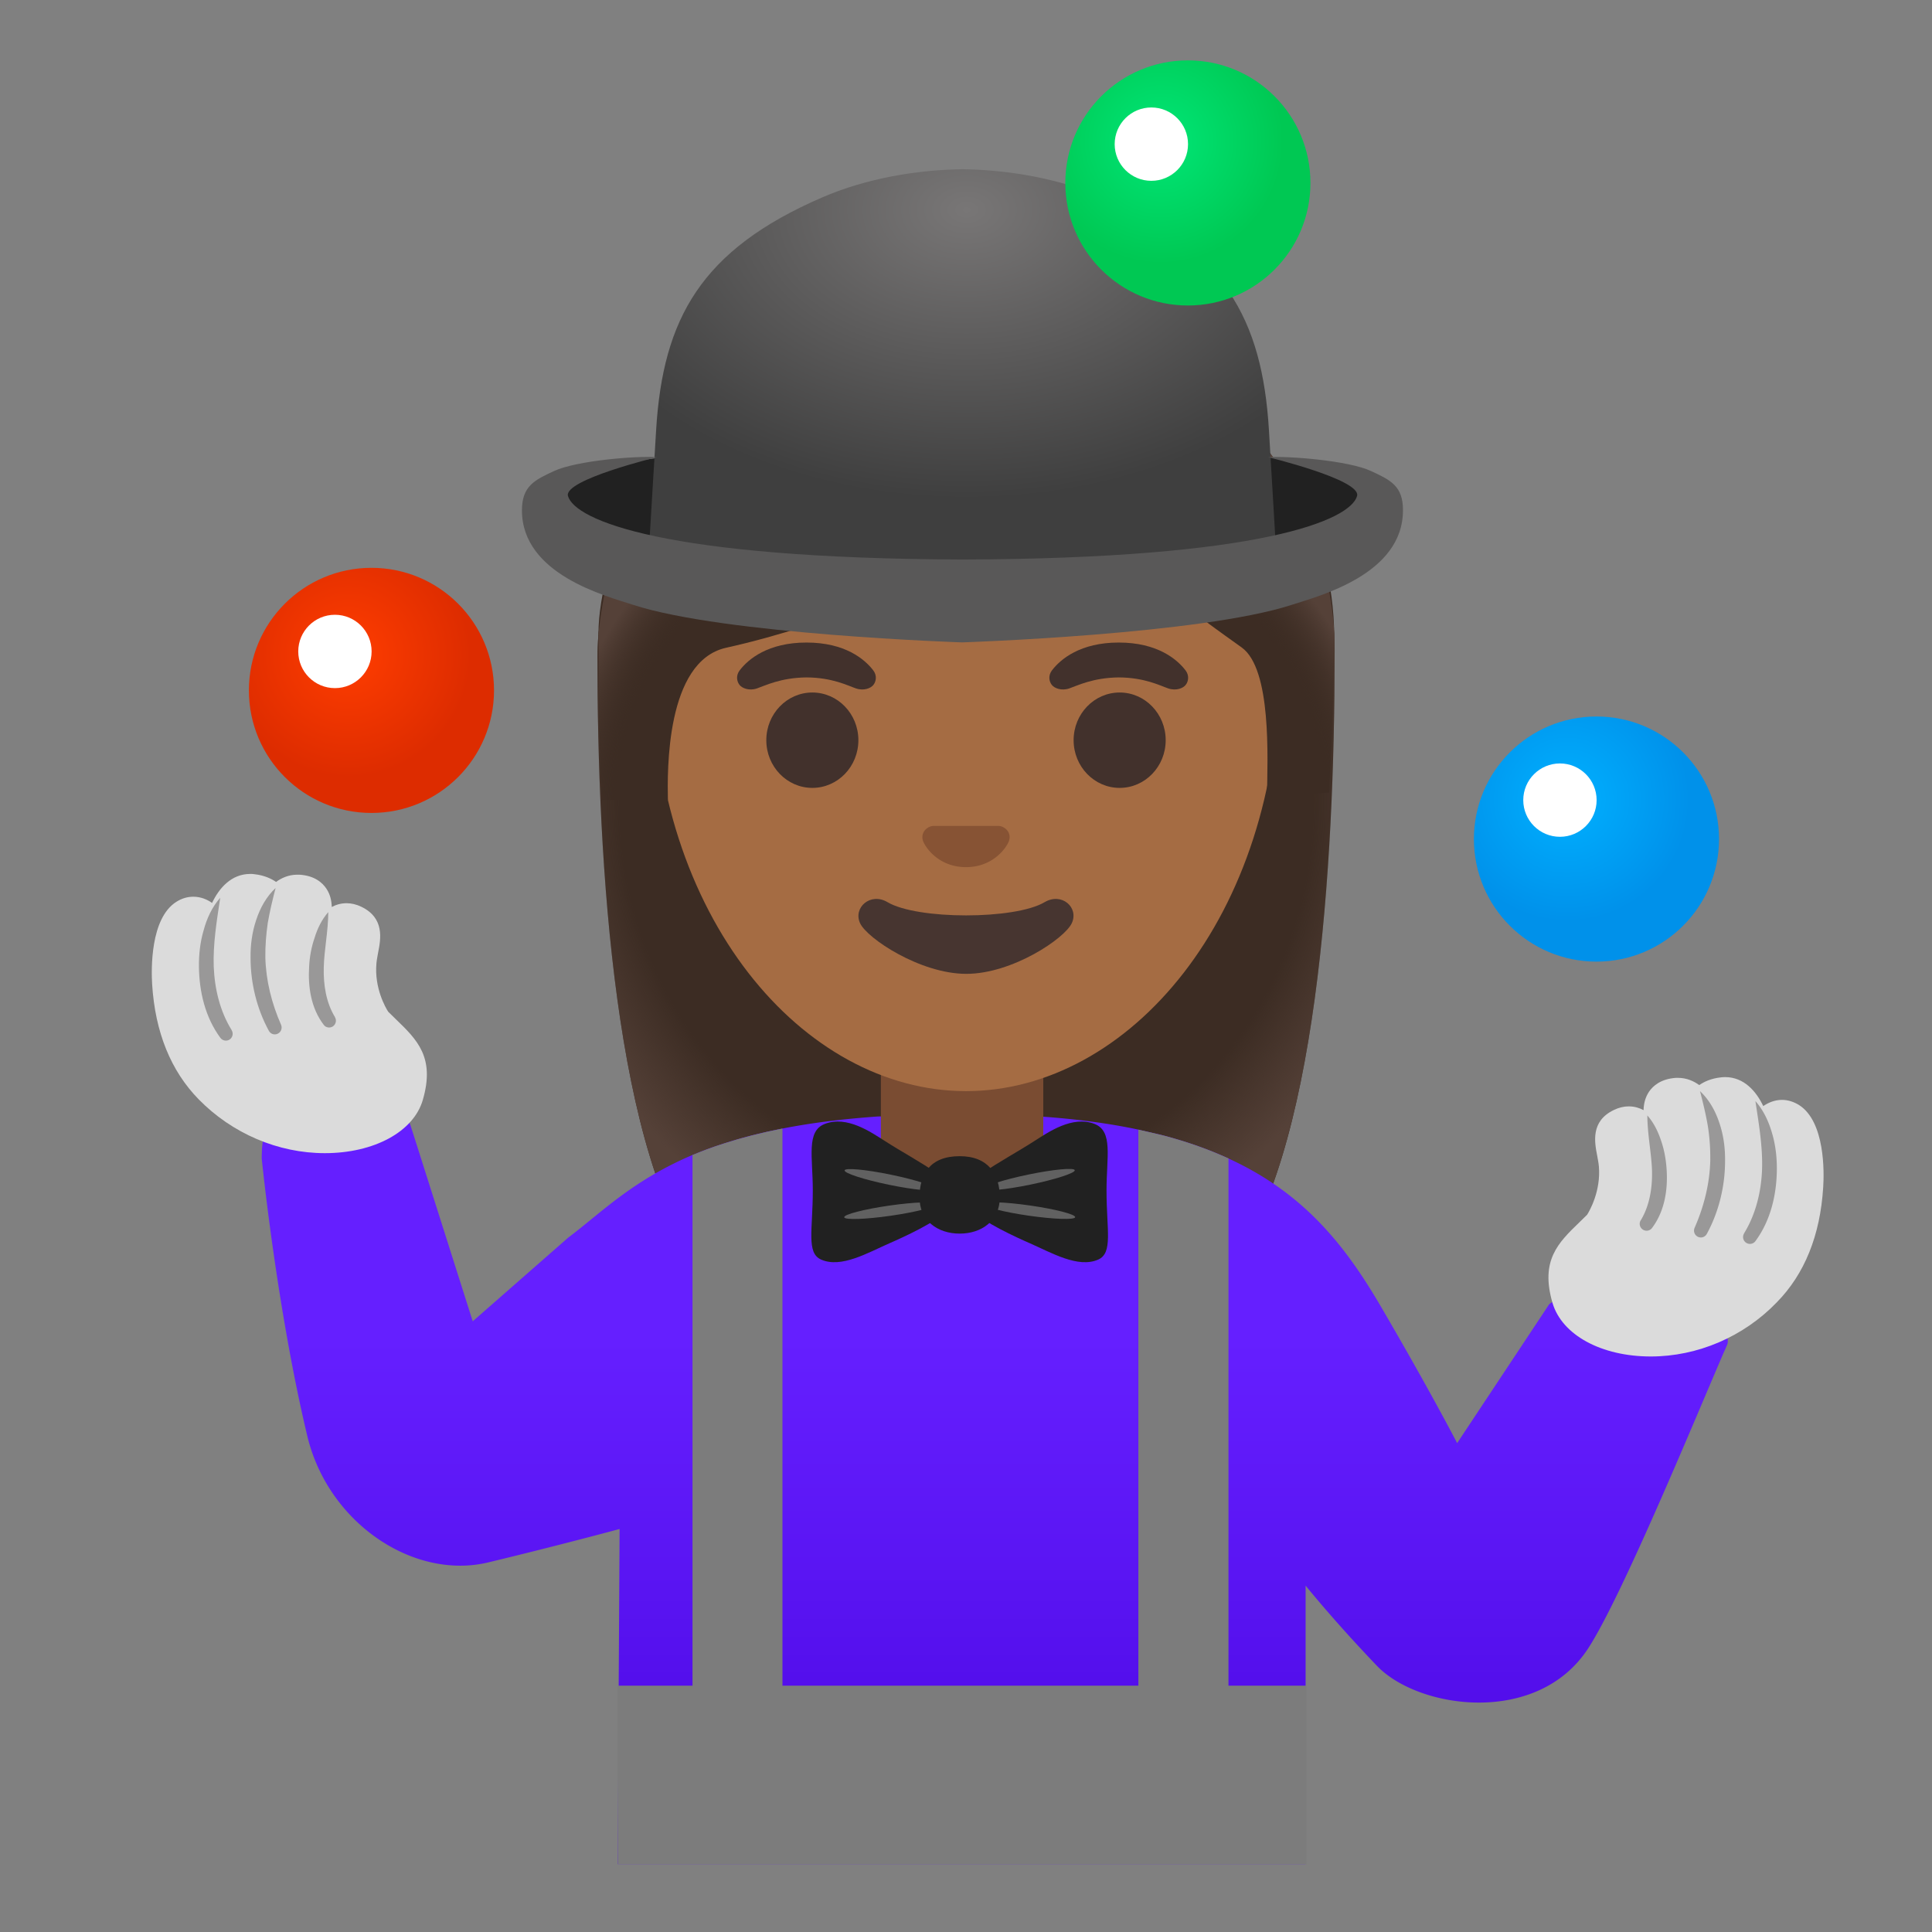 <?xml version="1.0" encoding="utf-8"?><!-- Uploaded to: SVG Repo, www.svgrepo.com, Generator: SVG Repo Mixer Tools -->
<svg width="800px" height="800px" viewBox="0 0 128 128" xmlns="http://www.w3.org/2000/svg" xmlns:xlink="http://www.w3.org/1999/xlink" aria-hidden="true" role="img" class="iconify iconify--noto" preserveAspectRatio="xMidYMid meet">
<rect x="0" y="0" width="128" height="128" fill="#808080" stroke="none"/>
<path d="M64.35 21.84c-24.97 0-24.77 21.27-24.77 21.61c0 13.78 1.14 33.24 7.13 40.89c2.37 3.04 6.96 3.2 6.96 3.2L64 87.53l10.33.01s4.59-.17 6.96-3.2c5.99-7.66 7.13-27.12 7.13-40.89c0-.34.9-21.61-24.07-21.61z" fill="#3c2c23">
</path>
<radialGradient id="IconifyId17ecdb2904d178eab23773" cx="64.001" cy="75.076" r="27.138" gradientTransform="matrix(1.067 0 0 -1.169 -4.258 140.784)" gradientUnits="userSpaceOnUse">
<stop offset=".794" stop-color="#554138" stop-opacity="0">
</stop>
<stop offset="1" stop-color="#554138">
</stop>
</radialGradient>
<path d="M64.35 21.84c-24.97 0-24.77 21.27-24.77 21.61c0 13.78 1.14 33.24 7.13 40.89c2.37 3.04 6.96 3.2 6.96 3.2L64 87.53l10.33.01s4.59-.17 6.96-3.2c5.99-7.66 7.13-27.12 7.13-40.89c0-.34.9-21.61-24.07-21.61z" fill="url(#IconifyId17ecdb2904d178eab23773)">
</path>
<linearGradient id="IconifyId17ecdb2904d178eab23774" gradientUnits="userSpaceOnUse" x1="65.907" y1="53.169" x2="65.907" y2="15.419" gradientTransform="matrix(1 0 0 -1 0 128)">
<stop offset=".364" stop-color="#651fff">
</stop>
<stop offset=".812" stop-color="#5914f2">
</stop>
<stop offset="1" stop-color="#530eeb">
</stop>
</linearGradient>
<path d="M114.41 89.14c-.06.14-.13.3-.21.47c-1.84 4.26-6.73 16.14-8.98 19.6c-1.69 2.59-4.5 3.59-7.24 3.59s-5.39-1.01-6.75-2.43c-2.88-3.01-4.73-5.32-4.73-5.32v18.45H40.93l.06-11.82l.06-10.38s-4.03 1.09-8.69 2.21a7.9 7.9 0 0 1-1.87.22c-4.42 0-8.92-3.53-10.13-8.59c-2.04-8.54-3.02-18.39-3.02-18.39c0-.12 0-.23.01-.34c0-.31.03-.56.06-.78c.05-.32.13-.55.23-.73c.33-.59 9.38-.81 9.49-.51c.02.04.03.08.05.12l.22.68l3.92 12.35L37.64 82c2.16-1.62 4.22-3.77 8.24-5.48c.02-.01.05-.02.08-.03c.09-.03.18-.07.27-.11c.37-.15.77-.3 1.18-.44c.19-.06.38-.13.58-.19c1.14-.37 2.41-.7 3.85-.98c1.82-.36 3.91-.63 6.32-.8c.16-.01 10.59-.02 10.76 0c2.43.17 4.58.46 6.5.87c.03.01.05.01.08.02l1.13.26c.39.09.77.19 1.14.3c1.25.36 2.39.78 3.42 1.24c.07.03.14.06.2.09c.03.01.05.03.08.04c4.99 2.31 7.7 5.8 10.04 9.81c3.22 5.51 5.03 9.01 5.03 9.01l5.74-8.66l.35-.53c.05-.05.12-.1.21-.15c.18-.1 11.57 2.17 11.61 2.39c.04.17.03.33-.04.48z" fill="url(#IconifyId17ecdb2904d178eab23774)">
</path>
<path d="M58.36 69.88v5.91c0 .07 0 .14.01.21c.02.61.16 1.2.4 1.73c.12.27.27.53.44.78c.32.47.73.89 1.2 1.21a4.174 4.174 0 0 0 .86.49c.38.18.8.3 1.23.36c.24.04.5.06.75.06h.98c.28 0 .56-.02.83-.07c.44-.07.85-.2 1.24-.39l.01-.01h.01c.27-.12.52-.27.76-.45c.46-.32.87-.73 1.19-1.19c.17-.25.31-.5.44-.78c.23-.54.38-1.13.4-1.75c.01-.06.01-.13.01-.2v-5.91H58.36z" fill="#7a4c32">
</path>
<path d="M65.04 77.76c1.21-.83 2.35-1.43 3.5-2.17c.93-.59 2.5-1.69 3.97-1.13c1.25.48.8 2.18.8 4.41c0 2.62.44 4.14-.55 4.58c-1.33.59-3.09-.45-4.55-1.09c-.83-.36-3.21-1.45-3.61-2.08c-.41-.63-.39-2.11.44-2.52z" fill="#212121">
</path>
<ellipse transform="rotate(-11.678 68.2 78.149)" cx="68.2" cy="78.15" rx="3.07" ry=".34" fill="#616161">
</ellipse>
<ellipse transform="rotate(-81.807 68.2 80.205)" cx="68.2" cy="80.21" rx=".34" ry="3.06" fill="#616161">
</ellipse>
<path d="M62.12 77.76c-1.21-.83-2.35-1.43-3.5-2.17c-.93-.59-2.5-1.69-3.97-1.13c-1.25.48-.8 2.18-.8 4.41c0 2.62-.44 4.14.55 4.58c1.33.59 3.09-.45 4.55-1.09c.83-.36 3.22-1.45 3.62-2.08s.38-2.11-.45-2.52z" fill="#212121">
</path>
<ellipse transform="rotate(-78.323 58.962 78.158)" cx="58.96" cy="78.16" rx=".34" ry="3.07" fill="#616161">
</ellipse>
<ellipse transform="rotate(-8.19 58.965 80.208)" cx="58.96" cy="80.21" rx="3.06" ry=".34" fill="#616161">
</ellipse>
<path d="M66.24 79.34c0 1.52-1.19 2.39-2.66 2.39s-2.66-.87-2.66-2.39s.67-2.74 2.66-2.74c1.92 0 2.66 1.23 2.66 2.74z" fill="#212121">
</path>
<path d="M21.52 76.4c-3.09 0-6.14-1.3-8.36-3.57c-1.84-1.88-2.88-4.44-3.08-7.61c-.06-1-.13-4.37 1.6-5.47c.36-.23.74-.34 1.13-.34c.49 0 .91.18 1.24.41c.46-.97 1.27-1.92 2.53-1.92c.09 0 .19 0 .29.02c.63.07 1.1.29 1.42.51c.34-.25.82-.48 1.41-.48h.13c1.01.06 1.53.53 1.79.92c.26.38.35.82.36 1.22c.26-.14.59-.25.98-.25c.33 0 .66.08.99.24c1.54.75 1.28 2.13 1.1 3.04c-.04.23-.09.47-.11.7c-.15 1.64.61 2.95.78 3.21c.17.17.34.33.5.49c1.41 1.36 2.62 2.53 1.79 5.36c-.61 2.1-3.23 3.52-6.49 3.52z" fill="#dbdbdb">
</path>
<path d="M21.75 60.43c-.01 1.31-.27 2.47-.3 3.66c-.03 1.17.16 2.34.74 3.29v.01c.13.21.06.49-.15.62c-.2.12-.46.07-.59-.11c-.86-1.12-1.05-2.56-.97-3.85c.03-.65.15-1.3.36-1.91c.19-.62.47-1.21.91-1.71z" fill="#999898">
</path>
<path d="M18.26 58.83c-.21.81-.39 1.56-.52 2.32c-.11.76-.17 1.52-.16 2.29c.04 1.53.42 3.04 1.04 4.45c.1.23 0 .5-.23.6c-.22.1-.47.01-.58-.2c-.8-1.47-1.21-3.16-1.21-4.84c-.01-.84.1-1.69.37-2.49c.26-.8.68-1.56 1.29-2.13z" fill="#999898">
</path>
<path d="M14.59 59.48c-.24 1.6-.48 3.05-.43 4.56c.06 1.49.42 2.97 1.19 4.21v.01c.13.21.06.49-.15.62c-.2.12-.46.07-.6-.12c-1.01-1.37-1.4-3.07-1.42-4.7c-.01-.82.08-1.64.31-2.42c.21-.79.56-1.55 1.1-2.16z" fill="#999898">
</path>
<g>
<path d="M109.37 89.87c-3.27 0-5.88-1.42-6.51-3.54c-.83-2.83.38-4 1.79-5.36c.16-.16.33-.32.5-.49c.16-.25.92-1.57.78-3.2c-.02-.23-.07-.47-.11-.7c-.18-.92-.44-2.3 1.1-3.04c.33-.16.66-.24.99-.24c.39 0 .72.11.98.25c.01-.4.1-.83.36-1.22c.26-.38.77-.85 1.79-.92h.13c.59 0 1.07.23 1.41.48c.33-.23.79-.44 1.42-.51c.1-.01.2-.02.29-.02c1.26 0 2.07.95 2.53 1.92c.34-.23.76-.41 1.24-.41c.39 0 .77.12 1.13.34c1.73 1.1 1.67 4.46 1.6 5.47c-.2 3.17-1.23 5.73-3.08 7.61c-2.2 2.28-5.25 3.58-8.34 3.58z" fill="#dbdbdb">
</path>
<path d="M109.14 73.9c.44.5.72 1.09.92 1.7c.21.61.32 1.26.36 1.91c.08 1.29-.12 2.72-.97 3.85a.45.45 0 0 1-.64.08a.452.452 0 0 1-.11-.59l.01-.01c.57-.95.77-2.11.74-3.29c-.04-1.18-.3-2.34-.31-3.65z" fill="#999898">
</path>
<path d="M112.63 72.29c.61.57 1.03 1.33 1.29 2.13c.27.8.38 1.65.37 2.49c0 1.68-.41 3.37-1.21 4.84c-.12.22-.39.3-.61.18a.456.456 0 0 1-.2-.58c.62-1.41 1-2.92 1.04-4.45c.01-.76-.04-1.53-.16-2.29c-.13-.76-.31-1.51-.52-2.32z" fill="#999898">
</path>
<path d="M116.3 72.95c.54.61.89 1.37 1.11 2.15c.23.78.32 1.61.31 2.43c-.02 1.63-.41 3.33-1.42 4.7a.454.454 0 0 1-.75-.51v-.01c.76-1.24 1.13-2.71 1.19-4.21c.05-1.5-.2-2.96-.44-4.55z" fill="#999898">
</path>
</g>
<path d="M64 72.29c10.78 0 20.76-11.53 20.76-28.12c0-16.5-10.29-24.66-20.76-24.66s-20.76 8.16-20.76 24.66c0 16.59 9.98 28.12 20.76 28.12z" fill="#a56c43">
</path>
<g fill="#42312c">
<path d="M57.86 44.42c-.57-.75-1.88-1.85-4.43-1.85s-3.86 1.1-4.43 1.85c-.25.33-.19.72-.01.95c.16.22.64.42 1.16.24c.53-.18 1.56-.71 3.28-.73c1.72.01 2.75.55 3.28.73s1-.02 1.16-.24c.18-.23.24-.62-.01-.95z">
</path>
<path d="M78.55 44.42c-.57-.75-1.88-1.85-4.43-1.85s-3.86 1.1-4.43 1.85c-.25.33-.19.72-.01.95c.16.22.64.42 1.16.24c.53-.18 1.56-.71 3.28-.73c1.72.01 2.75.55 3.28.73s1-.02 1.16-.24c.18-.23.24-.62-.01-.95z">
</path>
</g>
<g fill="#42312c">
<ellipse cx="53.82" cy="49.04" rx="3.05" ry="3.16">
</ellipse>
<ellipse cx="74.18" cy="49.04" rx="3.05" ry="3.16">
</ellipse>
</g>
<path d="M66.39 54.77a.734.734 0 0 0-.2-.05h-4.38c-.07.01-.13.02-.2.05c-.4.16-.62.57-.43 1.01s1.06 1.67 2.82 1.67c1.76 0 2.63-1.23 2.82-1.67s-.03-.85-.43-1.01z" fill="#875334">
</path>
<path d="M69.21 59.77c-1.97 1.17-8.44 1.17-10.41 0c-1.13-.67-2.29.36-1.82 1.39c.46 1.01 3.99 3.36 7.04 3.36s6.53-2.35 6.99-3.36c.48-1.03-.66-2.06-1.8-1.39z" fill="#473530">
</path>
<g>
<radialGradient id="IconifyId17ecdb2904d178eab23775" cx="23.095" cy="41.392" r="8.118" gradientTransform="translate(0 2)" gradientUnits="userSpaceOnUse">
<stop offset=".008" stop-color="#ff3d00">
</stop>
<stop offset=".999" stop-color="#dd2c00">
</stop>
</radialGradient>
<circle cx="24.61" cy="45.74" r="8.12" fill="url(#IconifyId17ecdb2904d178eab23775)">
</circle>
<circle cx="22.19" cy="43.16" r="2.43" fill="#ffffff">
</circle>
</g>
<g>
<radialGradient id="IconifyId17ecdb2904d178eab23776" cx="103.84" cy="50.966" r="8.118" gradientTransform="translate(0 2)" gradientUnits="userSpaceOnUse">
<stop offset=".009" stop-color="#00b0ff">
</stop>
<stop offset=".999" stop-color="#0091ea">
</stop>
</radialGradient>
<circle cx="105.77" cy="55.59" r="8.12" fill="url(#IconifyId17ecdb2904d178eab23776)">
</circle>
<circle cx="103.35" cy="53.01" r="2.43" fill="#ffffff">
</circle>
</g>
<g>
<path d="M88.39 42.04c0-3.1-.9-7.08-2.86-10.92c0 0-4.61-1.61-19.69-1.61s-23.07 2-23.07 2c-2.16 4.06-3.12 8.07-3.12 10.44c0 4.19.08 7.85.22 11.05h4.38c-.04-1.91-.14-9.18 3.84-10.08c14.62-3.28 22.89-11.04 22.89-11.04c2.15 4.7 8.88 9.28 11.29 11.02c1.98 1.43 1.71 7.32 1.67 9.83l4.12-.22c.22-4.34.33-8.26.33-10.47z" fill="#3c2c23">
</path>
<radialGradient id="IconifyId17ecdb2904d178eab23777" cx="64.361" cy="73.98" r="28.684" gradientTransform="matrix(1 0 0 -.907 0 121.133)" gradientUnits="userSpaceOnUse">
<stop offset=".823" stop-color="#3c2c23" stop-opacity="0">
</stop>
<stop offset=".961" stop-color="#554138">
</stop>
</radialGradient>
<path d="M65.85 29.52c-12.25 0-23.07 2.69-23.07 2.69c-2.27 3.81-2.93 7.7-3.12 9.75c0 4.19.08 7.84.22 11.04h4.38c-.04-1.91-.14-9.18 3.84-10.08c14.62-3.28 22.89-11.04 22.89-11.04c2.15 4.7 8.88 9.28 11.29 11.02c1.98 1.43 1.71 7.32 1.67 9.83l4.12-.22c.23-4.35.34-8.27.34-10.47c-.12-2.06-.65-6.1-2.92-10.03c-.02.01-7.54-2.49-19.64-2.49z" fill="url(#IconifyId17ecdb2904d178eab23777)">
</path>
</g>
<g>
<path d="M36.17 33.3c0-3.08 12.48-3.79 27.85-3.79s27.83.71 27.83 3.79s-12.46 6.26-27.84 6.26s-27.84-3.17-27.84-6.26z" fill="#212121">
</path>
<radialGradient id="IconifyId17ecdb2904d178eab23778" cx="64.047" cy="114.112" r="32.614" gradientTransform="matrix(-1 0 0 .683 128.094 -64.04)" gradientUnits="userSpaceOnUse">
<stop offset="0" stop-color="#787676">
</stop>
<stop offset=".861" stop-color="#3f3f3f">
</stop>
</radialGradient>
<path d="M84.07 28.49c-.45-7.39-2.98-11.94-11-15.41c-2.91-1.26-6.23-1.82-9.27-1.87h-.06c-3.04.05-6.36.61-9.27 1.87c-8.02 3.47-10.55 8.02-11 15.41l-.7 11.65H84.76l-.69-11.65z" fill="url(#IconifyId17ecdb2904d178eab23778)">
</path>
<path d="M90.84 31.21c-1.49-.7-5.51-1.01-6.82-.92c0 0 6.19 1.5 5.89 2.57c-.45 1.6-6.31 4.15-26.14 4.21c-19.83-.07-25.69-2.62-26.14-4.21c-.3-1.07 5.89-2.57 5.89-2.57c-1.31-.1-5.32.22-6.82.92c-1.27.59-2.12.99-2.12 2.6c0 4.26 5.59 5.68 7.36 6.26c6.03 1.97 21.8 2.49 21.8 2.49c.01 0 15.81-.52 21.85-2.49c1.77-.58 7.36-2 7.36-6.26c.01-1.62-.84-2.01-2.11-2.6z" fill="#595858">
</path>
</g>
<path d="M86.55 111.68v11.82H40.93v-11.82h4.95V76.52c.02-.01.05-.02.08-.03c.09-.03.18-.07.27-.11c.37-.15.77-.3 1.18-.44c.19-.06.38-.13.58-.19c1.14-.37 2.41-.7 3.85-.98v36.91h23.58V74.84c.03.01.05.01.08.02l1.13.26c.39.09.77.19 1.14.3c1.25.36 2.39.78 3.42 1.24c.07.03.14.06.2.09v34.93h5.16z" fill="#7c7c7c">
</path>
<g>
<radialGradient id="IconifyId17ecdb2904d178eab23779" cx="76.911" cy="7.362" r="8.118" gradientTransform="translate(0 2)" gradientUnits="userSpaceOnUse">
<stop offset=".014" stop-color="#00e676">
</stop>
<stop offset="1" stop-color="#00c853">
</stop>
</radialGradient>
<circle cx="78.7" cy="12.12" r="8.12" fill="url(#IconifyId17ecdb2904d178eab23779)">
</circle>
<circle cx="76.28" cy="9.55" r="2.43" fill="#ffffff">
</circle>
</g>
</svg>